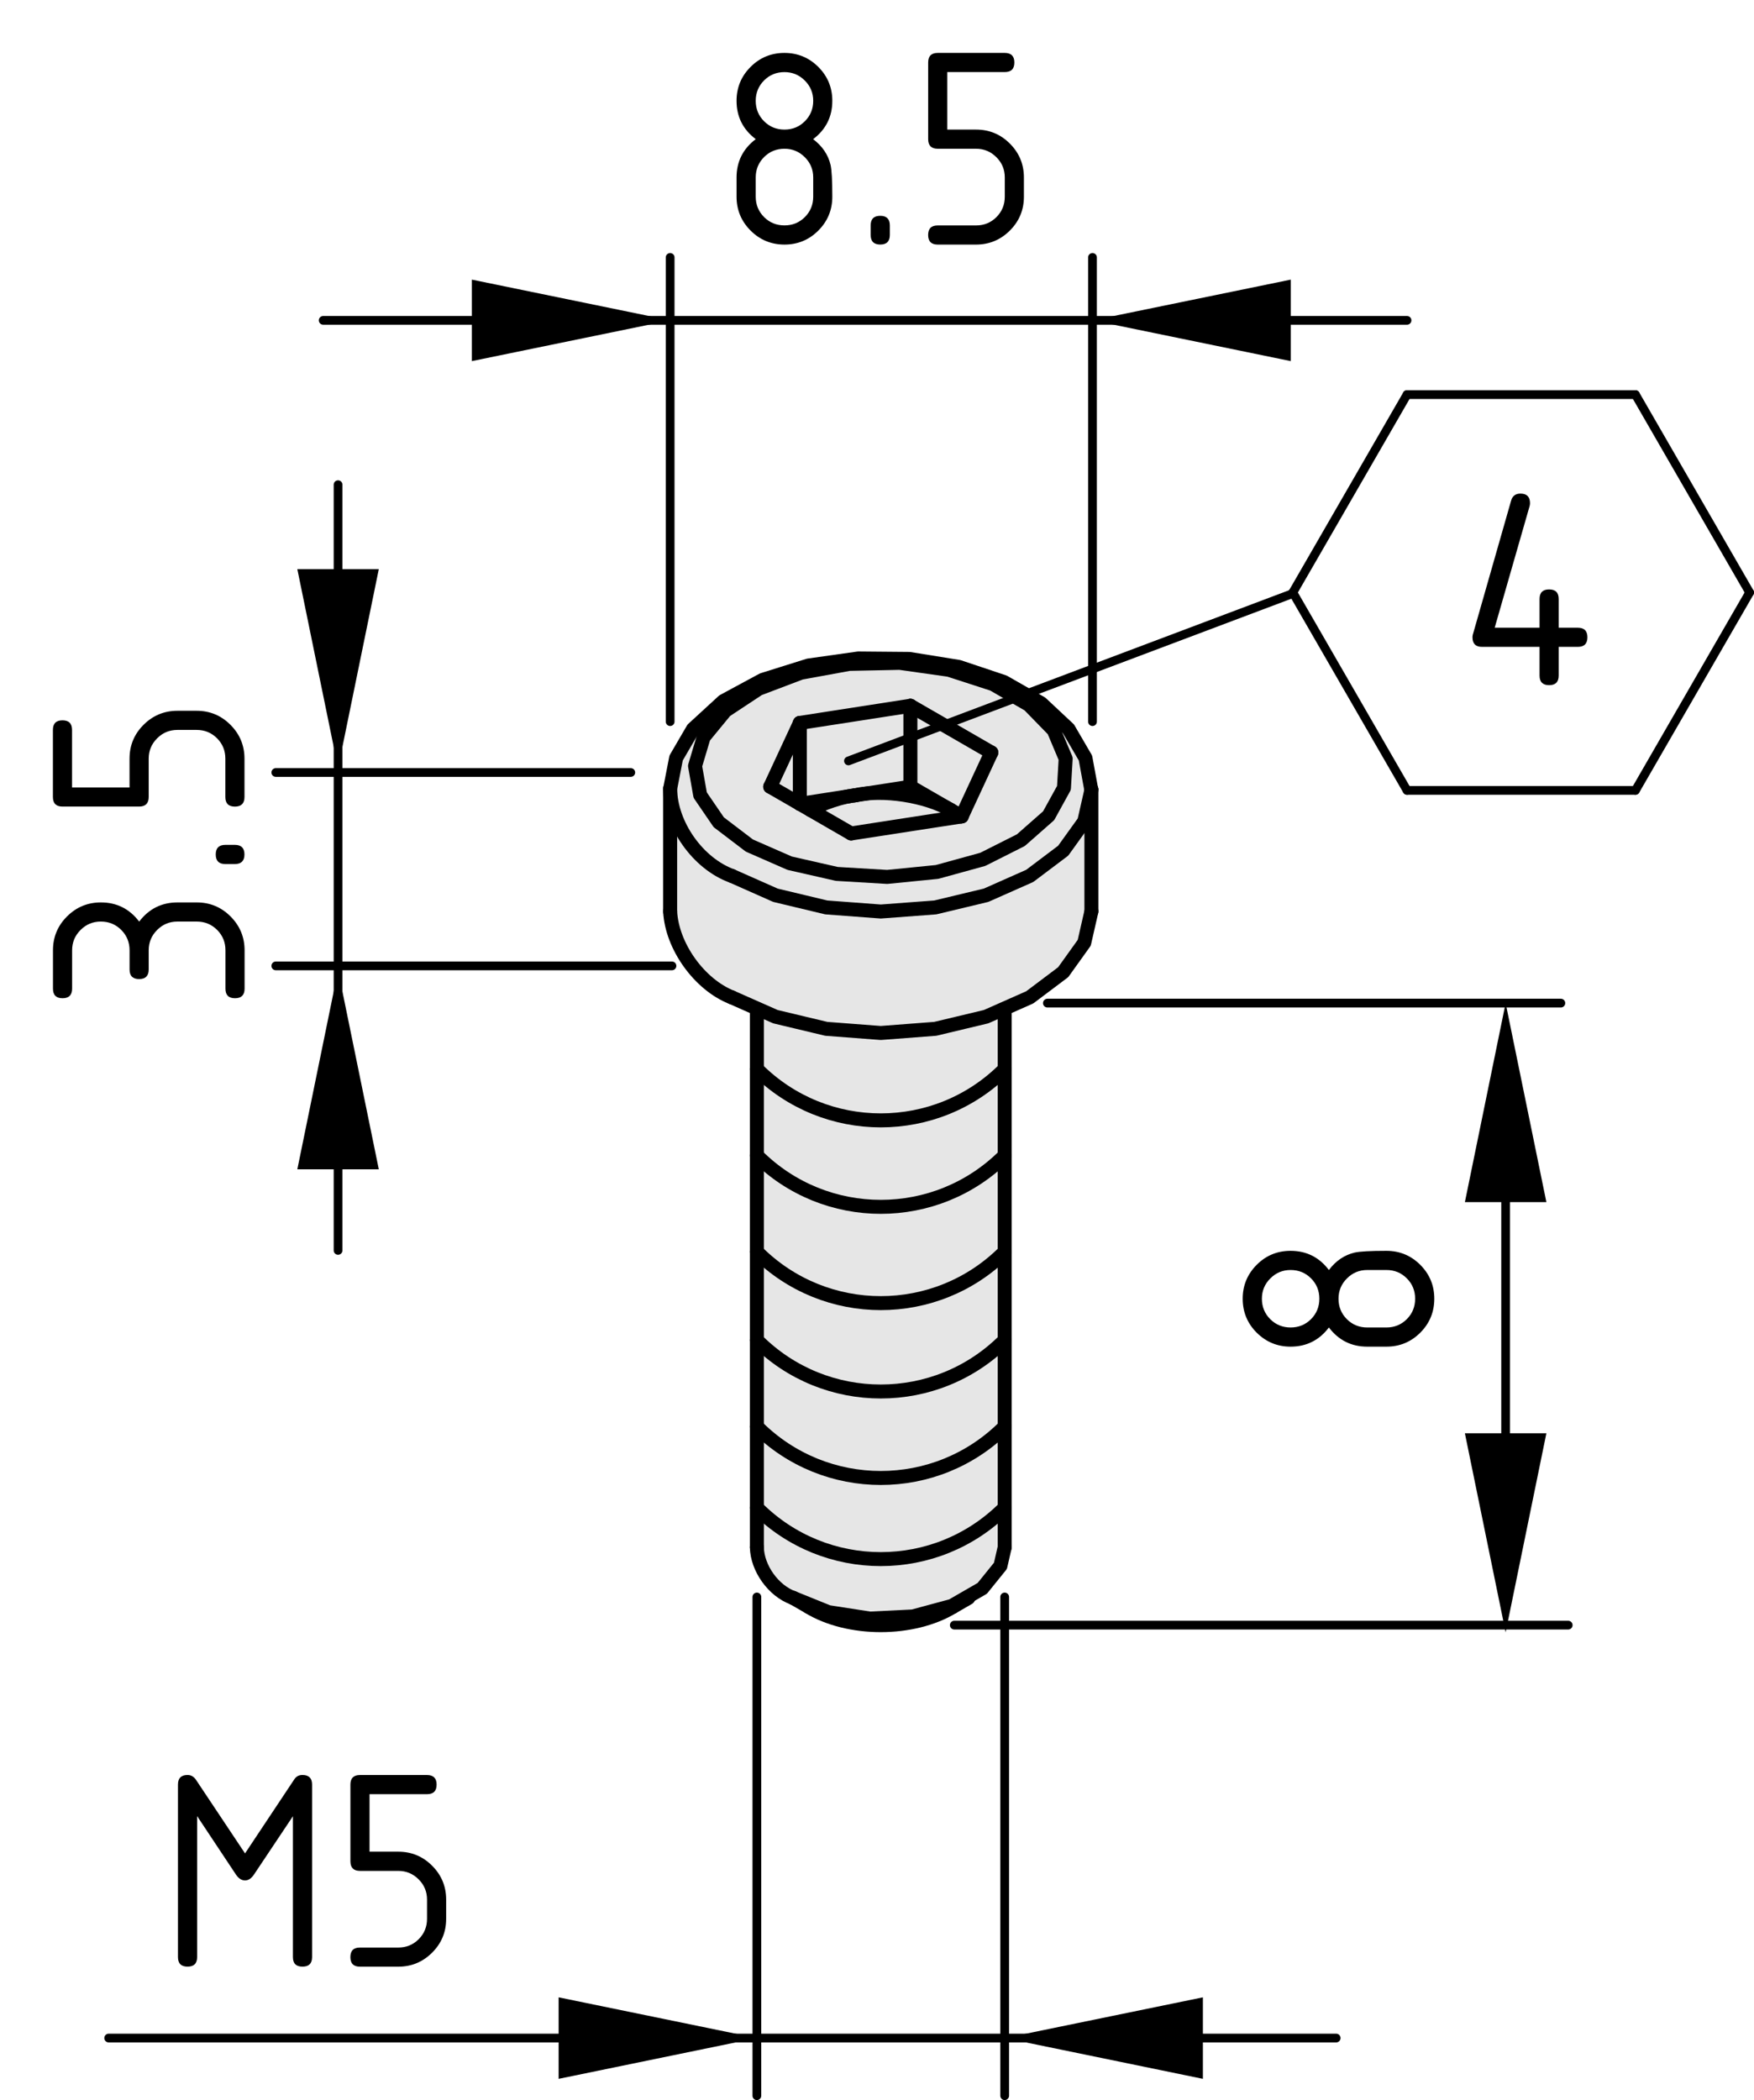<?xml version="1.0" encoding="utf-8"?>
<!-- Generator: Adobe Illustrator 19.0.0, SVG Export Plug-In . SVG Version: 6.00 Build 0)  -->
<svg version="1.1" xmlns="http://www.w3.org/2000/svg" xmlns:xlink="http://www.w3.org/1999/xlink" x="0px" y="0px"
	 viewBox="0 0 50.156 60.029" style="enable-background:new 0 0 50.156 60.029;" xml:space="preserve">
<style type="text/css">
	.st0{fill:#E6E6E6;}
	.st1{fill:none;stroke:#000000;stroke-width:0.4;stroke-linecap:round;stroke-linejoin:round;}
	.st2{fill:none;stroke:#000000;stroke-width:0.25;stroke-linecap:round;stroke-linejoin:round;}
	.st3{fill:none;stroke:#000000;stroke-width:0.25;stroke-linecap:round;}
</style>
<g id="Graufläche">
	<path class="st0" d="M25.238,18.794c0,0-1.219,0.078-1.266,0.078s-1.938,0.516-1.938,0.516
		l-1.812,1.031l-0.938,1.094l-0.188,1.359v3.203l0.359,1l0.719,0.906l0.938,0.688l0.5,0.188
		l-0.078,15.518l0.828,1.156l1.594,0.656c0,0,1.266,0.109,1.359,0.109
		c0.094,0,0.938-0.109,0.938-0.109l1.047-0.266l0.75-0.531l0.625-0.609
		c0,0,0.094-0.797,0.094-0.891c0-0.094-0.062-2.719-0.062-2.719l0.031-3.094
		l-0.078-3.986l0.016-5.297l1.25-0.641l0.734-0.797c0,0,0.531-0.859,0.531-0.906
		c0-0.047,0.031-1.312,0.031-1.312s0.047-2.625,0.047-2.672c0-0.047-0.281-0.875-0.281-0.875
		s-0.594-1.094-0.688-1.125c-0.094-0.031-1.172-0.875-1.172-0.875l-1.813-0.531
		l-1.703-0.219L25.238,18.794z"/>
</g>
<g id="Kontur">
	<g id="LWPOLYLINE_6_">
		<polyline class="st1" points="31.203,22.561 31.039,21.668 30.553,20.834 29.771,20.102 
			28.705,19.494 27.418,19.063 26.003,18.835 24.543,18.822 23.119,19.023 
			21.809,19.434 20.685,20.041 19.817,20.838 19.334,21.666 19.165,22.535 		"/>
	</g>
	<g id="LINE_27_">
		<line class="st1" x1="19.163" y1="22.578" x2="19.163" y2="26.05"/>
	</g>
	<g id="LINE_26_">
		<line class="st1" x1="31.209" y1="26.05" x2="31.209" y2="22.578"/>
	</g>
	<g id="LINE_25_">
		<line class="st1" x1="21.643" y1="28.861" x2="21.643" y2="44.229"/>
	</g>
	<g id="LINE_24_">
		<line class="st1" x1="28.729" y1="44.229" x2="28.729" y2="28.861"/>
	</g>
	<g id="LINE_3_">
		<line class="st1" x1="22.68" y1="45.675" x2="23.126" y2="45.932"/>
	</g>
	<g id="LINE_1_">
		<line class="st1" x1="27.246" y1="45.932" x2="27.691" y2="45.675"/>
	</g>
	<g id="LWPOLYLINE_5_">
		<polyline class="st1" points="21.428,24.169 22.581,24.674 23.928,24.98 25.368,25.066 
			26.794,24.924 28.102,24.564 29.191,24.016 29.986,23.317 30.424,22.522 
			30.473,21.686 30.131,20.874 29.421,20.146 28.397,19.555 27.136,19.146 
			25.729,18.947 24.283,18.977 22.903,19.229 21.693,19.688 20.742,20.316 
			20.121,21.071 19.875,21.895 20.022,22.727 20.553,23.503 21.428,24.169 		"/>
	</g>
	<g id="LWPOLYLINE_4_">
		<polyline class="st1" points="20.927,28.509 22.174,29.061 23.627,29.408 25.186,29.527 
			26.745,29.408 28.197,29.061 29.445,28.509 30.402,27.789 31.004,26.949 
			31.209,26.05 		"/>
	</g>
	<g id="ARC_16_">
		<path class="st1" d="M19.163,26.05c0.049,0.996,0.836,2.094,1.764,2.459"/>
	</g>
	<g id="LINE_21_">
		<line class="st1" x1="28.348" y1="21.51" x2="26.033" y2="20.174"/>
	</g>
	<g id="LINE_20_">
		<line class="st1" x1="22.872" y1="20.664" x2="26.033" y2="20.174"/>
	</g>
	<g id="LINE_19_">
		<line class="st1" x1="22.024" y1="22.488" x2="22.872" y2="20.664"/>
	</g>
	<g id="LINE_18_">
		<line class="st1" x1="22.024" y1="22.488" x2="24.339" y2="23.824"/>
	</g>
	<g id="LINE_17_">
		<line class="st1" x1="27.5" y1="23.336" x2="24.339" y2="23.824"/>
	</g>
	<g id="LINE_16_">
		<line class="st1" x1="27.5" y1="23.336" x2="28.348" y2="21.51"/>
	</g>
	<g id="ARC_15_">
		<path class="st1" d="M24.453,22.733c-0.36,0.034-0.962,0.234-1.271,0.423"/>
	</g>
	<g id="ARC_14_">
		<path class="st1" d="M27.19,23.156c-0.695-0.412-1.951-0.606-2.738-0.423"/>
	</g>
	<g id="LWPOLYLINE_3_">
		<polyline class="st1" points="27.19,23.156 27.435,23.318 27.465,23.341 		"/>
	</g>
	<g id="LWPOLYLINE_7_">
		<polyline class="st1" points="22.681,45.675 23.688,46.082 24.877,46.266 26.103,46.205 
			27.218,45.904 28.088,45.402 28.608,44.758 28.729,44.229 		"/>
	</g>
	<g id="ARC_20_">
		<path class="st1" d="M21.643,44.229c0.012,0.599,0.475,1.243,1.038,1.446"/>
	</g>
	<g id="LINE_15_">
		<line class="st1" x1="22.872" y1="22.978" x2="22.872" y2="20.664"/>
	</g>
	<g id="LINE_14_">
		<line class="st1" x1="26.033" y1="22.488" x2="26.033" y2="20.174"/>
	</g>
	<g id="LINE_13_">
		<line class="st1" x1="27.5" y1="23.336" x2="27.19" y2="23.156"/>
	</g>
	<g id="LINE_12_">
		<line class="st1" x1="27.19" y1="23.156" x2="26.033" y2="22.488"/>
	</g>
	<g id="LINE_11_">
		<line class="st1" x1="24.453" y1="22.733" x2="26.033" y2="22.488"/>
	</g>
	<g id="LINE_10_">
		<line class="st1" x1="22.872" y1="22.979" x2="24.453" y2="22.733"/>
	</g>
	<g id="ARC_19_">
		<path class="st1" d="M23.126,45.933c1.138,0.694,2.982,0.694,4.119-0.001"/>
	</g>
	<g id="ARC_11_">
		<path class="st1" d="M19.163,22.543c0.009,1.031,0.795,2.142,1.764,2.494"/>
	</g>
	<g id="LWPOLYLINE_1_">
		<polyline class="st1" points="31.209,22.565 31.209,22.578 31.004,23.479 30.402,24.316 
			29.445,25.037 28.197,25.59 26.745,25.938 25.186,26.055 23.627,25.938 
			22.174,25.59 20.927,25.037 		"/>
	</g>
	<g id="ARC_18_">
		<path class="st1" d="M21.643,30.558c1.957,1.956,5.129,1.956,7.086,0l0,0"/>
	</g>
	<g id="ARC_17_">
		<path class="st1" d="M21.643,33.029c1.957,1.957,5.129,1.957,7.086,0l0,0"/>
	</g>
	<g id="ARC_4_">
		<path class="st1" d="M21.643,40.779c1.957,1.957,5.129,1.957,7.086,0l0,0"/>
	</g>
	<g id="ARC_3_">
		<path class="st1" d="M21.643,35.781c1.957,1.957,5.129,1.957,7.086,0l0,0"/>
	</g>
	<g id="ARC_2_">
		<path class="st1" d="M21.643,43.098c1.957,1.957,5.129,1.957,7.086,0l0,0"/>
	</g>
	<g id="ARC_1_">
		<path class="st1" d="M21.643,38.308c1.957,1.956,5.129,1.956,7.086,0l0,0"/>
	</g>
</g>
<g id="Bemaßung_allgemein">
	<g id="MTEXT_5_">
		<g>
			<path d="M4.252,27.164v0.548c0,0.183-0.091,0.274-0.274,0.274
				c-0.182,0-0.273-0.091-0.273-0.274v-0.548c0-0.229-0.079-0.424-0.238-0.583
				s-0.354-0.239-0.584-0.239c-0.227,0-0.42,0.08-0.58,0.241
				c-0.161,0.161-0.241,0.354-0.241,0.581v1.096c0,0.183-0.091,0.274-0.274,0.274
				c-0.182,0-0.273-0.091-0.273-0.274v-1.096c0-0.379,0.134-0.702,0.402-0.969
				s0.591-0.4,0.967-0.4c0.454,0,0.819,0.183,1.096,0.548
				c0.277-0.365,0.643-0.548,1.096-0.548h0.549c0.379,0,0.701,0.134,0.969,0.402
				c0.267,0.269,0.4,0.591,0.4,0.967v1.096c0,0.183-0.092,0.274-0.273,0.274
				c-0.184,0-0.274-0.091-0.274-0.274v-1.096c0-0.229-0.079-0.424-0.238-0.583
				s-0.354-0.239-0.583-0.239H5.073c-0.227,0-0.42,0.08-0.58,0.241
				C4.332,26.743,4.252,26.937,4.252,27.164z"/>
			<path d="M6.443,24.698c-0.183,0-0.274-0.091-0.274-0.274s0.092-0.274,0.274-0.274
				h0.274c0.182,0,0.273,0.091,0.273,0.274s-0.092,0.274-0.273,0.274H6.443z"/>
			<path d="M3.978,23.055H1.786c-0.182,0-0.273-0.091-0.273-0.274v-1.917
				c0-0.183,0.092-0.274,0.273-0.274c0.184,0,0.274,0.091,0.274,0.274v1.644h1.644
				v-0.822c0-0.379,0.134-0.702,0.402-0.969s0.591-0.4,0.967-0.4h0.549
				c0.379,0,0.701,0.134,0.969,0.402c0.267,0.269,0.4,0.591,0.4,0.967v1.096
				c0,0.183-0.092,0.274-0.273,0.274c-0.184,0-0.274-0.091-0.274-0.274v-1.096
				c0-0.229-0.079-0.424-0.238-0.583s-0.354-0.239-0.583-0.239H5.073
				c-0.227,0-0.42,0.08-0.58,0.241c-0.161,0.161-0.241,0.354-0.241,0.581v1.096
				C4.252,22.963,4.161,23.055,3.978,23.055z"/>
		</g>
	</g>
	<line class="st2" x1="38.208" y1="58.256" x2="3.108" y2="58.256"/>
	<g id="SOLID_8_">
		<polygon points="9.667,27.734 8.502,33.424 10.832,33.424 		"/>
	</g>
	<g id="SOLID_9_">
		<polygon points="9.667,21.956 10.832,16.268 8.502,16.268 		"/>
	</g>
	<line class="st2" x1="19.215" y1="27.609" x2="7.887" y2="27.609"/>
	<line class="st2" x1="18.037" y1="22.081" x2="7.887" y2="22.081"/>
	<g id="LINE_190_">
		<line class="st2" x1="9.667" y1="35.742" x2="9.667" y2="13.855"/>
	</g>
	<polygon points="19.163,9.157 13.493,7.993 13.493,10.322 	"/>
	<line class="st2" x1="40.234" y1="9.157" x2="9.242" y2="9.157"/>
	<polygon points="21.643,58.256 15.974,57.092 15.974,59.422 	"/>
	<g id="MTEXT_9_">
		<g>
			<path d="M8.65,50.737c0.183,0,0.274,0.092,0.274,0.273v4.932
				c0,0.182-0.091,0.273-0.274,0.273S8.376,56.125,8.376,55.942v-4.026l-1.115,1.669
				c-0.075,0.11-0.16,0.166-0.254,0.166c-0.098,0-0.184-0.056-0.259-0.166
				l-1.111-1.673v4.03c0,0.182-0.091,0.273-0.274,0.273s-0.274-0.092-0.274-0.273
				v-4.932c0-0.182,0.091-0.273,0.274-0.273c0.1,0,0.18,0.046,0.241,0.137
				l1.403,2.104l1.411-2.121C8.47,50.777,8.547,50.737,8.65,50.737z"/>
			<path d="M10.02,53.202v-2.191c0-0.182,0.091-0.273,0.274-0.273h1.917
				c0.183,0,0.274,0.092,0.274,0.273c0,0.184-0.091,0.274-0.274,0.274h-1.644
				v1.644h0.822c0.379,0,0.702,0.134,0.969,0.402s0.4,0.591,0.4,0.967v0.549
				c0,0.379-0.134,0.701-0.402,0.969c-0.269,0.267-0.591,0.4-0.967,0.4H10.293
				c-0.183,0-0.274-0.092-0.274-0.273c0-0.184,0.091-0.274,0.274-0.274h1.096
				c0.229,0,0.424-0.079,0.583-0.238s0.239-0.354,0.239-0.583v-0.549
				c0-0.227-0.08-0.42-0.241-0.58c-0.161-0.161-0.354-0.241-0.581-0.241H10.293
				C10.111,53.477,10.02,53.386,10.02,53.202z"/>
		</g>
	</g>
	<polygon points="31.24,9.157 36.909,10.322 36.909,7.993 	"/>
	<polygon points="28.729,58.256 34.397,59.422 34.397,57.092 	"/>
	<line class="st2" x1="24.262" y1="21.75" x2="36.957" y2="16.969"/>
	<line class="st2" x1="19.163" y1="20.627" x2="19.163" y2="7.358"/>
	<line class="st2" x1="31.24" y1="20.627" x2="31.24" y2="7.358"/>
	<g id="MTEXT_7_">
		<g>
			<path d="M22.432,6.991c-0.379,0-0.702-0.134-0.969-0.4
				C21.196,6.323,21.062,6.001,21.062,5.622V5.073c0-0.453,0.183-0.818,0.548-1.096
				C21.245,3.701,21.062,3.336,21.062,2.882c0-0.379,0.133-0.701,0.4-0.969
				c0.267-0.267,0.59-0.4,0.969-0.4s0.702,0.134,0.969,0.4
				c0.267,0.268,0.4,0.59,0.4,0.969c0,0.454-0.183,0.819-0.548,1.096
				c0.263,0.199,0.429,0.444,0.498,0.735c0.033,0.146,0.05,0.449,0.05,0.909
				c0,0.379-0.133,0.701-0.4,0.969C23.134,6.857,22.811,6.991,22.432,6.991z
				 M22.432,3.704c0.229,0,0.424-0.079,0.583-0.238s0.239-0.354,0.239-0.584
				c0-0.227-0.08-0.42-0.241-0.58c-0.161-0.161-0.354-0.241-0.581-0.241
				c-0.229,0-0.424,0.079-0.583,0.238s-0.239,0.354-0.239,0.583
				c0,0.23,0.08,0.425,0.239,0.584S22.203,3.704,22.432,3.704z M22.432,6.443
				c0.229,0,0.424-0.079,0.583-0.238s0.239-0.354,0.239-0.583V5.073
				c0-0.227-0.08-0.42-0.241-0.58c-0.161-0.161-0.354-0.241-0.581-0.241
				c-0.229,0-0.424,0.079-0.583,0.238S21.61,4.844,21.61,5.073v0.549
				c0,0.229,0.08,0.424,0.239,0.583S22.203,6.443,22.432,6.443z"/>
			<path d="M24.897,6.443c0-0.183,0.091-0.274,0.274-0.274s0.274,0.092,0.274,0.274
				v0.274c0,0.182-0.091,0.273-0.274,0.273s-0.274-0.092-0.274-0.273V6.443z"/>
			<path d="M26.541,3.978V1.786c0-0.182,0.091-0.273,0.274-0.273h1.917
				c0.183,0,0.274,0.092,0.274,0.273c0,0.184-0.091,0.274-0.274,0.274h-1.644
				v1.644h0.822c0.379,0,0.702,0.134,0.969,0.402s0.4,0.591,0.4,0.967v0.549
				c0,0.379-0.134,0.701-0.402,0.969c-0.269,0.267-0.591,0.4-0.967,0.4h-1.096
				c-0.183,0-0.274-0.092-0.274-0.273c0-0.184,0.091-0.274,0.274-0.274h1.096
				c0.229,0,0.424-0.079,0.583-0.238s0.239-0.354,0.239-0.583V5.073
				c0-0.227-0.08-0.42-0.241-0.58c-0.161-0.161-0.354-0.241-0.581-0.241h-1.096
				C26.632,4.252,26.541,4.161,26.541,3.978z"/>
		</g>
	</g>
	<line class="st2" x1="21.643" y1="45.648" x2="21.643" y2="59.904"/>
	<line class="st2" x1="28.729" y1="45.648" x2="28.729" y2="59.904"/>
	<g>
		<g id="INSERT_12_">
			<g id="BLOCK_x5F_RECORD_40_">
				<g id="MTEXT_54_">
					<g>
						<path d="M42.106,18.218c0-0.031,0.004-0.056,0.009-0.075l1.096-3.835
							c0.038-0.133,0.128-0.199,0.266-0.199c0.183,0,0.274,0.092,0.274,0.274
							c0,0.025-0.004,0.052-0.01,0.079l-1,3.481h1.283v-0.821
							c0-0.184,0.092-0.274,0.273-0.274c0.184,0,0.274,0.091,0.274,0.274v0.821
							h0.548c0.183,0,0.273,0.091,0.273,0.274c0,0.182-0.091,0.273-0.273,0.273
							h-0.548v0.822c0,0.182-0.091,0.273-0.274,0.273
							c-0.182,0-0.273-0.092-0.273-0.273v-0.822h-1.644
							C42.198,18.491,42.106,18.399,42.106,18.218z"/>
					</g>
				</g>
			</g>
		</g>
		<g>
			<line class="st3" x1="36.969" y1="16.936" x2="40.234" y2="22.592"/>
			<g id="LINE_177_">
				<line class="st3" x1="40.234" y1="22.592" x2="46.766" y2="22.592"/>
			</g>
			<g id="LINE_176_">
				<line class="st3" x1="46.766" y1="22.592" x2="50.031" y2="16.936"/>
			</g>
			<g id="LINE_175_">
				<line class="st3" x1="50.031" y1="16.936" x2="46.766" y2="11.28"/>
			</g>
			<g id="LINE_172_">
				<line class="st3" x1="46.766" y1="11.28" x2="40.234" y2="11.28"/>
			</g>
			<line class="st3" x1="40.234" y1="11.28" x2="36.969" y2="16.936"/>
		</g>
	</g>
	<g id="SOLID_12_">
		<polygon points="43.054,28.673 41.889,34.361 44.219,34.361 		"/>
	</g>
	<g id="SOLID_7_">
		<polygon points="43.054,46.659 44.219,40.97 41.889,40.97 		"/>
	</g>
	<line class="st2" x1="29.95" y1="28.673" x2="44.633" y2="28.673"/>
	<line class="st2" x1="27.288" y1="46.453" x2="44.843" y2="46.453"/>
	<g id="LINE_2_">
		<line class="st2" x1="43.054" y1="30.578" x2="43.054" y2="43.003"/>
	</g>
</g>
<g id="Bemaßung_Internet">
	<g id="M5x8">
		<g>
			<path d="M41.014,37.123c0,0.379-0.134,0.703-0.4,0.97
				c-0.268,0.267-0.59,0.4-0.969,0.4h-0.549c-0.453,0-0.818-0.183-1.096-0.548
				c-0.276,0.365-0.642,0.548-1.096,0.548c-0.379,0-0.701-0.134-0.969-0.4
				c-0.267-0.267-0.4-0.591-0.4-0.97s0.134-0.701,0.4-0.969
				c0.268-0.268,0.59-0.4,0.969-0.4c0.454,0,0.819,0.183,1.096,0.548
				c0.199-0.263,0.444-0.429,0.735-0.498c0.146-0.033,0.449-0.05,0.909-0.05
				c0.379,0,0.701,0.133,0.969,0.4C40.88,36.422,41.014,36.744,41.014,37.123z
				 M37.727,37.123c0-0.229-0.079-0.424-0.238-0.582
				c-0.159-0.16-0.354-0.239-0.584-0.239c-0.227,0-0.42,0.08-0.58,0.241
				c-0.161,0.16-0.241,0.354-0.241,0.58c0,0.23,0.079,0.424,0.238,0.584
				c0.159,0.158,0.354,0.238,0.583,0.238c0.23,0,0.425-0.08,0.584-0.238
				C37.647,37.547,37.727,37.354,37.727,37.123z M40.466,37.123
				c0-0.229-0.079-0.424-0.238-0.582c-0.159-0.16-0.354-0.239-0.583-0.239h-0.549
				c-0.227,0-0.42,0.08-0.58,0.241c-0.161,0.16-0.241,0.354-0.241,0.58
				c0,0.23,0.079,0.424,0.238,0.584c0.159,0.158,0.354,0.238,0.583,0.238h0.549
				c0.229,0,0.424-0.08,0.583-0.238C40.387,37.547,40.466,37.354,40.466,37.123z"/>
		</g>
	</g>
	<g>
	</g>
	<g>
	</g>
	<g>
	</g>
	<g>
	</g>
	<g>
	</g>
	<g>
	</g>
</g>
</svg>
